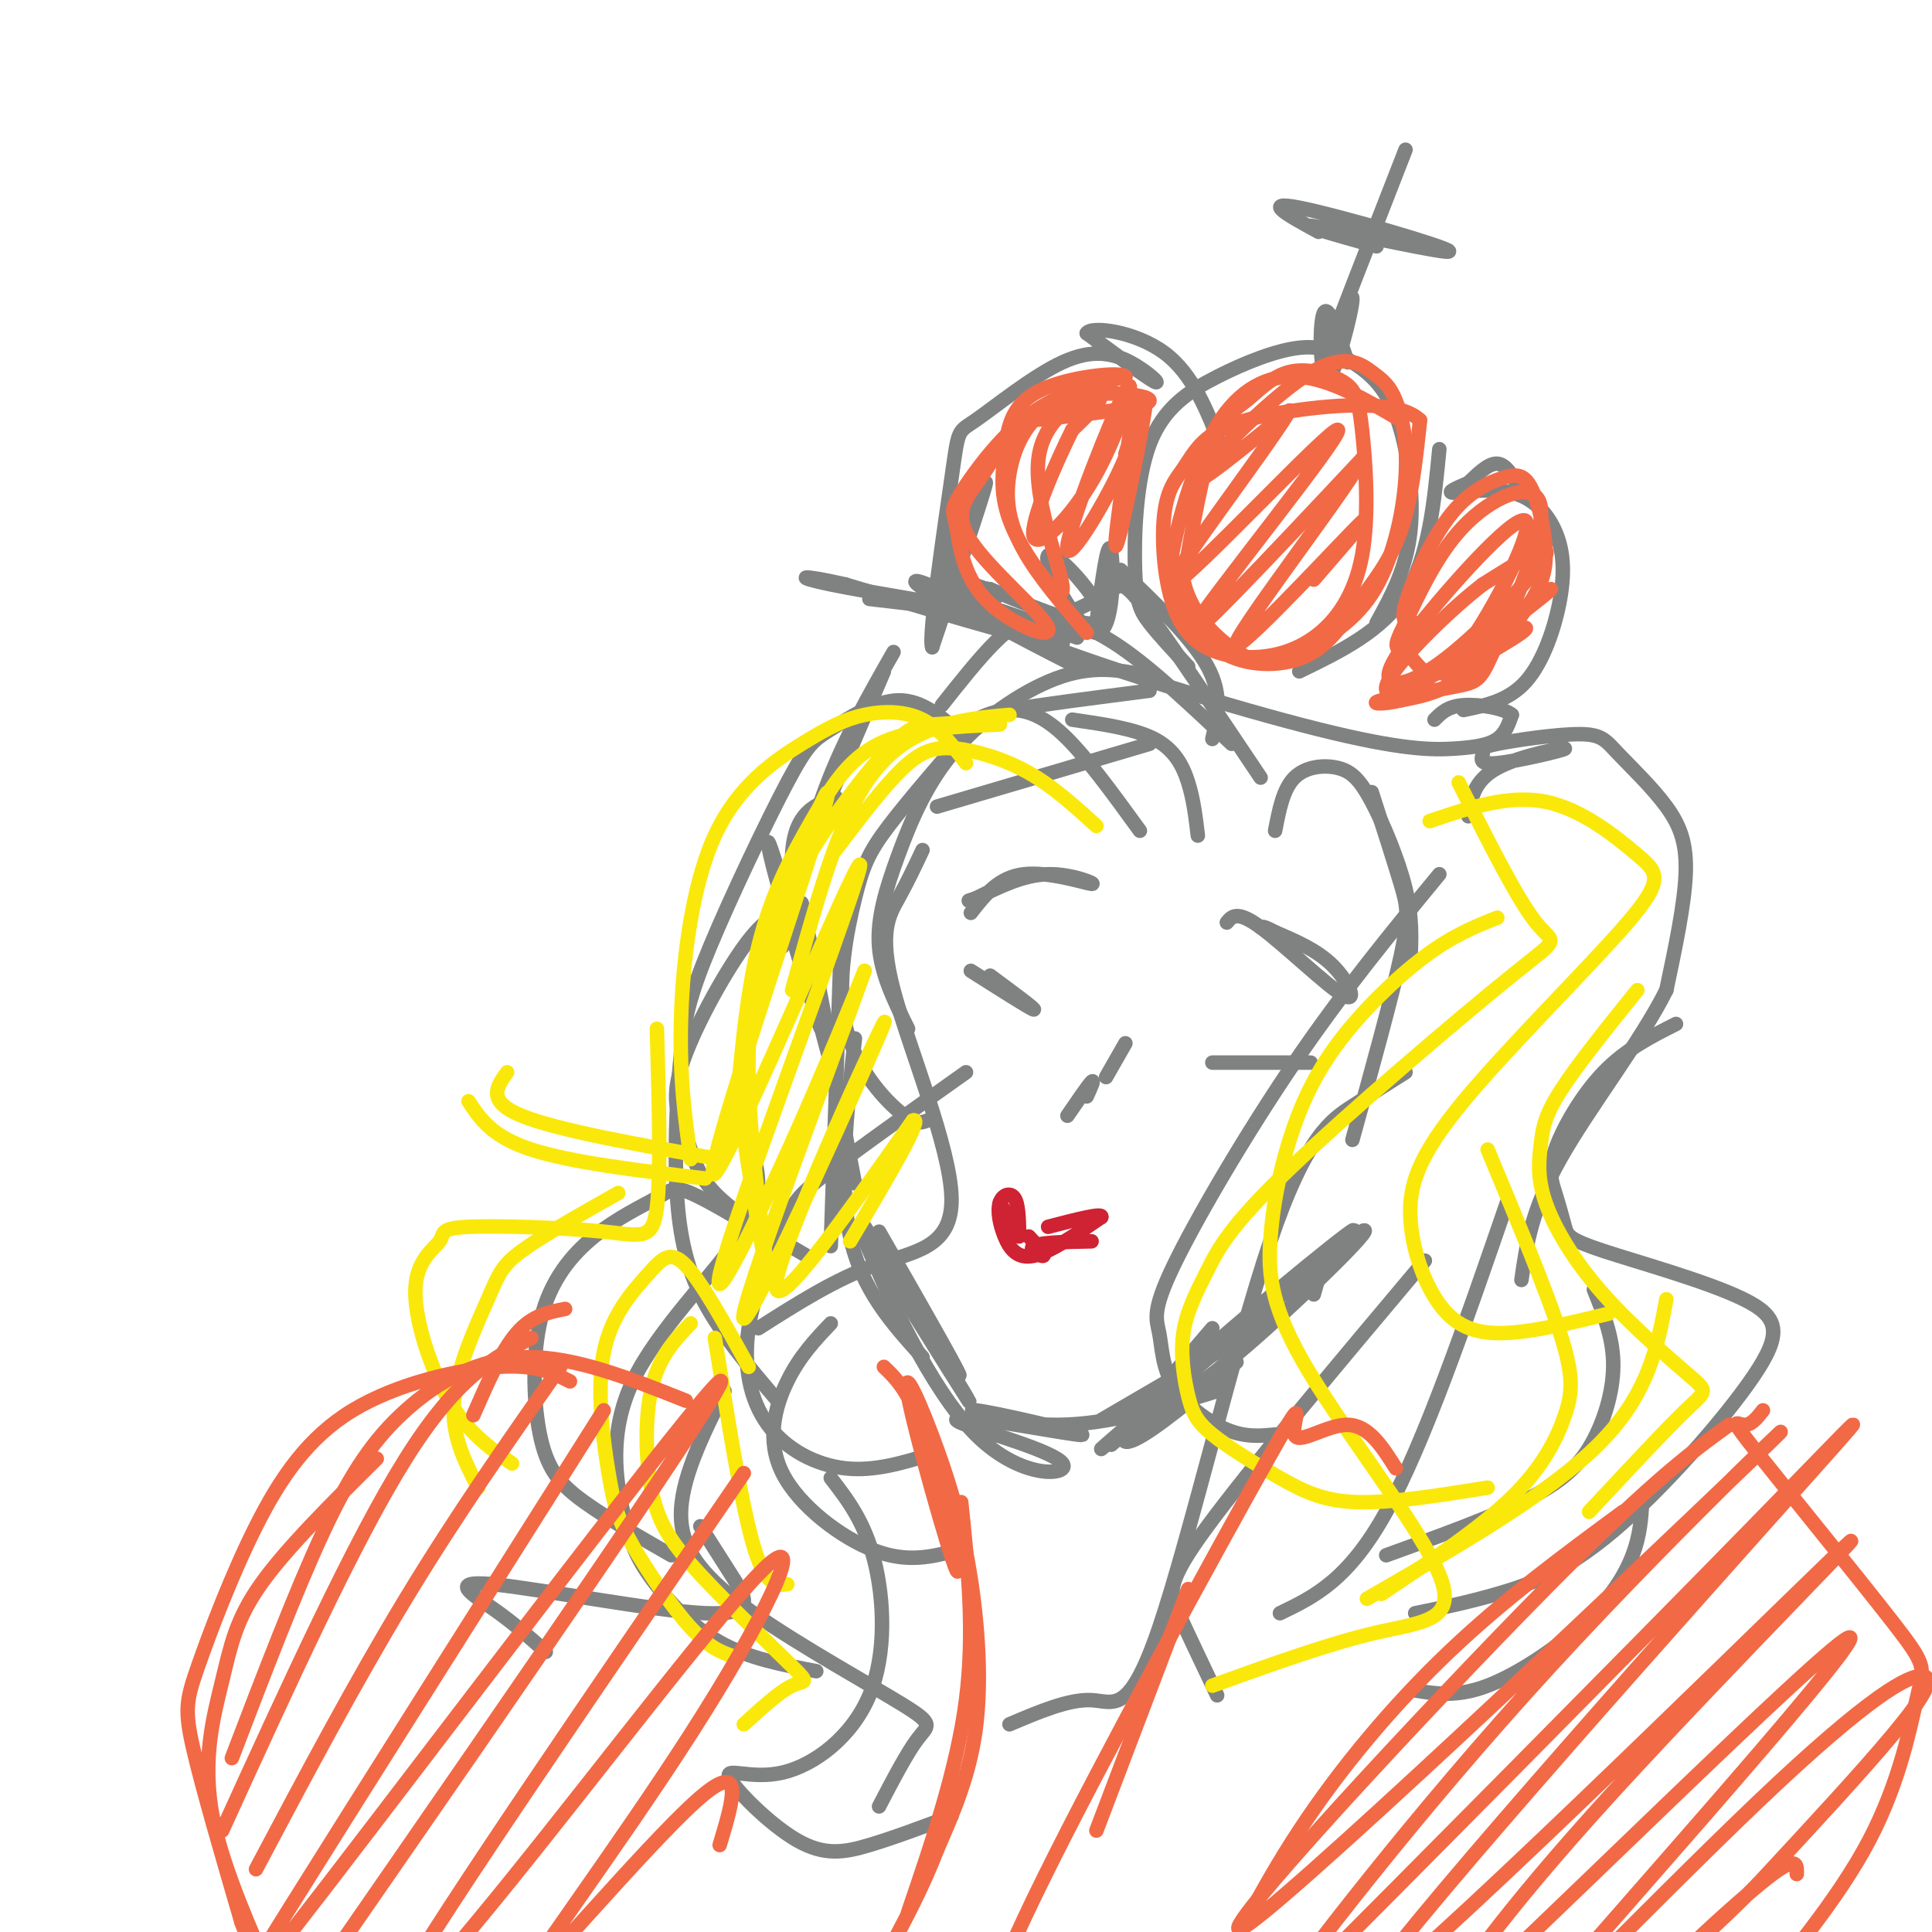 <svg viewBox='0 0 400 400' version='1.1' xmlns='http://www.w3.org/2000/svg' xmlns:xlink='http://www.w3.org/1999/xlink'><g fill='none' stroke='rgb(128,130,130)' stroke-width='3' stroke-linecap='round' stroke-linejoin='round'><path d='M183,139c0.000,0.000 -18.000,42.000 -18,42'/><path d='M185,135c-5.083,8.917 -10.167,17.833 -14,28c-3.833,10.167 -6.417,21.583 -9,33'/><path d='M173,165c-4.737,1.788 -9.474,3.576 -9,15c0.474,11.424 6.158,32.485 6,33c-0.158,0.515 -6.158,-19.515 -9,-30c-2.842,-10.485 -2.526,-11.424 0,-3c2.526,8.424 7.263,26.212 12,44'/><path d='M173,224c-0.178,-3.956 -6.622,-35.844 -7,-37c-0.378,-1.156 5.311,28.422 11,58'/><path d='M174,198c0.000,0.000 -2.000,60.000 -2,60'/><path d='M177,215c-1.667,15.000 -3.333,30.000 -1,41c2.333,11.000 8.667,18.000 15,25'/><path d='M182,255c9.637,16.851 19.274,33.702 16,29c-3.274,-4.702 -19.458,-30.958 -19,-30c0.458,0.958 17.560,29.131 21,35c3.440,5.869 -6.780,-10.565 -17,-27'/><path d='M183,262c-4.263,-7.032 -6.421,-11.111 -3,-3c3.421,8.111 12.422,28.411 22,38c9.578,9.589 19.732,8.466 18,6c-1.732,-2.466 -15.352,-6.276 -20,-8c-4.648,-1.724 -0.324,-1.362 4,-1'/><path d='M204,294c6.648,0.898 21.266,3.643 20,3c-1.266,-0.643 -18.418,-4.673 -22,-5c-3.582,-0.327 6.405,3.049 17,3c10.595,-0.049 21.797,-3.525 33,-7'/><path d='M228,294c0.000,0.000 36.000,-21.000 36,-21'/><path d='M256,282c-8.443,7.038 -16.886,14.075 -21,16c-4.114,1.925 -3.900,-1.263 10,-14c13.900,-12.737 41.487,-35.023 34,-28c-7.487,7.023 -50.048,43.357 -51,44c-0.952,0.643 39.705,-34.404 51,-43c11.295,-8.596 -6.773,9.258 -19,20c-12.227,10.742 -18.614,14.371 -25,18'/><path d='M235,295c-5.400,4.222 -6.400,5.778 -3,2c3.400,-3.778 11.200,-12.889 19,-22'/><path d='M272,268c0.000,0.000 2.000,-7.000 2,-7'/><path d='M251,153c1.083,-4.583 2.167,-9.167 -1,-15c-3.167,-5.833 -10.583,-12.917 -18,-20'/><path d='M261,161c-9.578,-14.289 -19.156,-28.578 -24,-35c-4.844,-6.422 -4.956,-4.978 -8,-3c-3.044,1.978 -9.022,4.489 -15,7'/><path d='M255,154c-8.143,-7.702 -16.286,-15.405 -23,-20c-6.714,-4.595 -12.000,-6.083 -16,-6c-4.000,0.083 -6.714,1.738 -10,5c-3.286,3.262 -7.143,8.131 -11,13'/><path d='M238,140c-5.439,-1.156 -10.877,-2.313 -18,0c-7.123,2.313 -15.930,8.094 -22,15c-6.070,6.906 -9.404,14.936 -12,22c-2.596,7.064 -4.456,13.161 -4,19c0.456,5.839 3.228,11.419 6,17'/><path d='M238,143c-11.533,1.482 -23.065,2.964 -29,4c-5.935,1.036 -6.272,1.627 -10,6c-3.728,4.373 -10.847,12.528 -15,18c-4.153,5.472 -5.340,8.261 -7,15c-1.660,6.739 -3.793,17.430 -2,26c1.793,8.570 7.512,15.020 11,18c3.488,2.980 4.744,2.490 6,2'/><path d='M191,176c-1.547,3.287 -3.094,6.574 -5,10c-1.906,3.426 -4.171,6.990 -1,19c3.171,12.010 11.777,32.464 12,43c0.223,10.536 -7.936,11.153 -16,14c-8.064,2.847 -16.032,7.923 -24,13'/><path d='M200,222c-11.456,8.125 -22.912,16.250 -29,21c-6.088,4.750 -6.808,6.124 -9,11c-2.192,4.876 -5.856,13.256 -7,21c-1.144,7.744 0.230,14.854 4,20c3.770,5.146 9.934,8.327 16,9c6.066,0.673 12.033,-1.164 18,-3'/><path d='M172,274c-3.226,3.399 -6.452,6.798 -9,12c-2.548,5.202 -4.417,12.208 -1,19c3.417,6.792 12.119,13.369 19,16c6.881,2.631 11.940,1.315 17,0'/><path d='M199,152c-4.064,-3.545 -8.128,-7.090 -13,-7c-4.872,0.090 -10.551,3.814 -14,6c-3.449,2.186 -4.669,2.832 -9,11c-4.331,8.168 -11.774,23.857 -16,34c-4.226,10.143 -5.236,14.739 -6,22c-0.764,7.261 -1.283,17.186 -1,26c0.283,8.814 1.366,16.518 5,24c3.634,7.482 9.817,14.741 16,22'/><path d='M163,189c-2.319,0.477 -4.638,0.954 -9,7c-4.362,6.046 -10.767,17.662 -13,25c-2.233,7.338 -0.293,10.399 1,14c1.293,3.601 1.941,7.743 6,12c4.059,4.257 11.530,8.628 19,13'/><path d='M156,239c1.135,4.518 2.271,9.037 -3,17c-5.271,7.963 -16.948,19.371 -22,30c-5.052,10.629 -3.478,20.478 -2,27c1.478,6.522 2.859,9.718 6,14c3.141,4.282 8.040,9.652 14,13c5.960,3.348 12.980,4.674 20,6'/><path d='M150,288c-4.600,9.266 -9.199,18.533 -9,26c0.199,7.467 5.198,13.136 15,20c9.802,6.864 24.408,14.925 31,19c6.592,4.075 5.169,4.164 3,7c-2.169,2.836 -5.085,8.418 -8,14'/><path d='M172,306c3.484,4.518 6.968,9.037 9,17c2.032,7.963 2.611,19.371 -1,28c-3.611,8.629 -11.412,14.481 -18,16c-6.588,1.519 -11.962,-1.294 -11,1c0.962,2.294 8.259,9.694 14,13c5.741,3.306 9.926,2.516 15,1c5.074,-1.516 11.037,-3.758 17,-6'/><path d='M248,173c-0.444,-3.733 -0.889,-7.467 -2,-11c-1.111,-3.533 -2.889,-6.867 -7,-9c-4.111,-2.133 -10.556,-3.067 -17,-4'/><path d='M236,172c-5.689,-7.844 -11.378,-15.689 -16,-20c-4.622,-4.311 -8.178,-5.089 -11,-5c-2.822,0.089 -4.911,1.044 -7,2'/><path d='M238,154c0.000,0.000 -44.000,13.000 -44,13'/><path d='M264,172c0.829,-4.330 1.659,-8.660 4,-11c2.341,-2.340 6.195,-2.689 9,-2c2.805,0.689 4.563,2.416 7,7c2.437,4.584 5.553,12.024 7,18c1.447,5.976 1.223,10.488 1,15'/><path d='M284,164c2.311,7.200 4.622,14.400 6,19c1.378,4.600 1.822,6.600 0,15c-1.822,8.400 -5.911,23.200 -10,38'/><path d='M298,181c-9.944,12.081 -19.889,24.162 -30,39c-10.111,14.838 -20.389,32.432 -25,42c-4.611,9.568 -3.556,11.111 -3,14c0.556,2.889 0.611,7.124 3,11c2.389,3.876 7.111,7.393 11,9c3.889,1.607 6.944,1.303 10,1'/><path d='M291,222c-3.337,2.100 -6.673,4.201 -11,7c-4.327,2.799 -9.644,6.297 -17,28c-7.356,21.703 -16.750,61.612 -23,80c-6.250,18.388 -9.357,15.254 -14,15c-4.643,-0.254 -10.821,2.373 -17,5'/><path d='M295,261c-18.156,21.600 -36.311,43.200 -45,55c-8.689,11.800 -7.911,13.800 -6,18c1.911,4.200 4.956,10.600 8,17'/><path d='M312,249c-8.583,24.917 -17.167,49.833 -25,64c-7.833,14.167 -14.917,17.583 -22,21'/><path d='M227,129c1.180,-8.863 2.360,-17.726 3,-15c0.640,2.726 0.738,17.040 -3,17c-3.738,-0.040 -11.314,-14.434 -10,-16c1.314,-1.566 11.518,9.695 11,13c-0.518,3.305 -11.759,-1.348 -23,-6'/><path d='M205,122c-3.667,-0.667 -1.333,0.667 1,2'/><path d='M223,132c-14.019,-5.022 -28.038,-10.045 -24,-7c4.038,3.045 26.134,14.156 24,13c-2.134,-1.156 -28.498,-14.581 -29,-16c-0.502,-1.419 24.856,9.166 26,11c1.144,1.834 -21.928,-5.083 -45,-12'/><path d='M175,121c-9.548,-2.179 -10.917,-1.625 -3,0c7.917,1.625 25.119,4.321 28,5c2.881,0.679 -8.560,-0.661 -20,-2'/><path d='M207,123c-7.705,-2.896 -15.410,-5.792 -10,-2c5.410,3.792 23.935,14.271 23,14c-0.935,-0.271 -21.331,-11.292 -28,-14c-6.669,-2.708 0.387,2.896 18,10c17.613,7.104 45.783,15.708 63,20c17.217,4.292 23.482,4.271 28,4c4.518,-0.271 7.291,-0.792 9,-2c1.709,-1.208 2.355,-3.104 3,-5'/><path d='M313,148c-1.489,-1.356 -6.711,-2.244 -10,-2c-3.289,0.244 -4.644,1.622 -6,3'/><path d='M200,119c-2.959,4.837 -5.917,9.675 -5,4c0.917,-5.675 5.710,-21.861 5,-20c-0.710,1.861 -6.922,21.770 -6,21c0.922,-0.770 8.978,-22.220 10,-24c1.022,-1.780 -4.989,16.110 -11,34'/><path d='M193,134c-0.858,-2.128 2.495,-24.446 4,-35c1.505,-10.554 1.160,-9.342 5,-12c3.840,-2.658 11.864,-9.187 18,-12c6.136,-2.813 10.383,-1.911 14,0c3.617,1.911 6.605,4.832 5,4c-1.605,-0.832 -7.802,-5.416 -14,-10'/><path d='M225,69c0.844,-1.556 9.956,-0.444 16,4c6.044,4.444 9.022,12.222 12,20'/><path d='M246,138c-3.032,-3.247 -6.065,-6.494 -8,-9c-1.935,-2.506 -2.773,-4.270 -3,-11c-0.227,-6.730 0.157,-18.427 3,-26c2.843,-7.573 8.144,-11.023 14,-14c5.856,-2.977 12.268,-5.480 17,-6c4.732,-0.520 7.784,0.943 11,3c3.216,2.057 6.597,4.708 9,11c2.403,6.292 3.830,16.226 3,24c-0.830,7.774 -3.915,13.387 -7,19'/><path d='M298,93c-1.083,11.167 -2.167,22.333 -7,30c-4.833,7.667 -13.417,11.833 -22,16'/><path d='M303,147c4.718,-0.970 9.435,-1.939 13,-6c3.565,-4.061 5.977,-11.212 7,-17c1.023,-5.788 0.656,-10.211 -1,-14c-1.656,-3.789 -4.600,-6.943 -9,-8c-4.400,-1.057 -10.257,-0.016 -12,0c-1.743,0.016 0.629,-0.992 3,-2'/><path d='M304,100c1.578,-1.467 4.022,-4.133 6,-4c1.978,0.133 3.489,3.067 5,6'/><path d='M279,75c-2.042,-6.250 -4.083,-12.500 -5,-10c-0.917,2.500 -0.708,13.750 1,13c1.708,-0.750 4.917,-13.500 5,-16c0.083,-2.500 -2.958,5.250 -6,13'/><path d='M274,75c1.833,-5.167 9.417,-24.583 17,-44'/><path d='M273,48c-6.071,-3.304 -12.143,-6.607 -4,-5c8.143,1.607 30.500,8.125 31,9c0.500,0.875 -20.857,-3.893 -27,-5c-6.143,-1.107 2.929,1.446 12,4'/><path d='M304,169c0.547,-3.669 1.095,-7.338 6,-10c4.905,-2.662 14.168,-4.316 14,-4c-0.168,0.316 -9.766,2.603 -14,3c-4.234,0.397 -3.105,-1.094 -3,-2c0.105,-0.906 -0.813,-1.225 3,-2c3.813,-0.775 12.356,-2.006 17,-2c4.644,0.006 5.389,1.249 8,4c2.611,2.751 7.088,7.010 10,11c2.912,3.990 4.261,7.711 4,14c-0.261,6.289 -2.130,15.144 -4,24'/><path d='M345,205c-5.156,10.400 -16.044,24.400 -22,35c-5.956,10.600 -6.978,17.800 -8,25'/><path d='M347,212c-5.222,2.637 -10.443,5.274 -15,10c-4.557,4.726 -8.448,11.541 -10,16c-1.552,4.459 -0.765,6.564 0,9c0.765,2.436 1.507,5.205 2,7c0.493,1.795 0.737,2.616 8,5c7.263,2.384 21.546,6.332 29,10c7.454,3.668 8.081,7.055 2,16c-6.081,8.945 -18.868,23.447 -29,32c-10.132,8.553 -17.609,11.158 -24,13c-6.391,1.842 -11.695,2.921 -17,4'/><path d='M340,311c-0.220,3.446 -0.440,6.893 -2,11c-1.560,4.107 -4.458,8.875 -10,14c-5.542,5.125 -13.726,10.607 -20,13c-6.274,2.393 -10.637,1.696 -15,1'/><path d='M330,267c1.935,4.815 3.869,9.631 4,15c0.131,5.369 -1.542,11.292 -4,16c-2.458,4.708 -5.702,8.202 -13,12c-7.298,3.798 -18.649,7.899 -30,12'/><path d='M159,256c-6.278,-3.764 -12.556,-7.529 -16,-9c-3.444,-1.471 -4.055,-0.650 -7,1c-2.945,1.650 -8.223,4.127 -13,8c-4.777,3.873 -9.054,9.141 -11,17c-1.946,7.859 -1.562,18.308 0,25c1.562,6.692 4.304,9.626 9,13c4.696,3.374 11.348,7.187 18,11'/><path d='M145,316c2.322,3.649 4.644,7.298 7,11c2.356,3.702 4.745,7.456 -6,7c-10.745,-0.456 -34.624,-5.123 -44,-6c-9.376,-0.877 -4.250,2.035 0,5c4.250,2.965 7.625,5.982 11,9'/><path d='M225,227c0.833,-1.833 1.667,-3.667 1,-3c-0.667,0.667 -2.833,3.833 -5,7'/><path d='M233,216c0.000,0.000 -4.000,7.000 -4,7'/></g>
<g fill='none' stroke='rgb(207,34,51)' stroke-width='3' stroke-linecap='round' stroke-linejoin='round'><path d='M211,255c-0.078,-2.904 -0.156,-5.809 -1,-7c-0.844,-1.191 -2.453,-0.670 -3,1c-0.547,1.670 -0.032,4.488 1,7c1.032,2.512 2.581,4.718 6,4c3.419,-0.718 8.710,-4.359 14,-8'/><path d='M228,252c0.500,-1.000 -5.250,0.500 -11,2'/><path d='M226,257c-5.356,0.111 -10.711,0.222 -12,1c-1.289,0.778 1.489,2.222 2,2c0.511,-0.222 -1.244,-2.111 -3,-4'/><path d='M211,256c0.000,0.000 -4.000,-7.000 -4,-7'/></g>
<g fill='none' stroke='rgb(128,130,130)' stroke-width='3' stroke-linecap='round' stroke-linejoin='round'><path d='M201,189c2.887,-3.696 5.774,-7.393 11,-8c5.226,-0.607 12.792,1.875 14,2c1.208,0.125 -3.940,-2.107 -9,-2c-5.060,0.107 -10.030,2.554 -15,5'/><path d='M202,186c-2.500,0.833 -1.250,0.417 0,0'/><path d='M254,191c1.048,-1.298 2.095,-2.595 7,1c4.905,3.595 13.667,12.083 17,14c3.333,1.917 1.238,-2.738 -2,-6c-3.238,-3.262 -7.619,-5.131 -12,-7'/><path d='M264,193c-2.500,-1.333 -2.750,-1.167 -3,-1'/><path d='M201,201c6.167,3.917 12.333,7.833 13,8c0.667,0.167 -4.167,-3.417 -9,-7'/><path d='M251,220c9.083,0.000 18.167,0.000 20,0c1.833,0.000 -3.583,0.000 -9,0'/></g>
<g fill='none' stroke='rgb(250,232,11)' stroke-width='3' stroke-linecap='round' stroke-linejoin='round'><path d='M227,171c-4.464,-4.065 -8.929,-8.131 -14,-11c-5.071,-2.869 -10.750,-4.542 -15,-5c-4.250,-0.458 -7.071,0.298 -11,4c-3.929,3.702 -8.964,10.351 -14,17'/><path d='M209,148c-5.267,0.467 -10.533,0.933 -16,3c-5.467,2.067 -11.133,5.733 -16,15c-4.867,9.267 -8.933,24.133 -13,39'/><path d='M207,150c-9.280,0.417 -18.560,0.833 -25,4c-6.440,3.167 -10.042,9.083 -14,16c-3.958,6.917 -8.274,14.833 -11,26c-2.726,11.167 -3.863,25.583 -5,40'/><path d='M206,149c-4.892,0.408 -9.785,0.815 -13,1c-3.215,0.185 -4.754,0.146 -10,6c-5.246,5.854 -14.200,17.600 -20,29c-5.800,11.400 -8.446,22.455 -8,39c0.446,16.545 3.986,38.579 4,40c0.014,1.421 -3.496,-17.771 -5,-29c-1.504,-11.229 -1.001,-14.494 1,-22c2.001,-7.506 5.501,-19.253 9,-31'/><path d='M164,182c4.412,-12.469 10.942,-28.141 5,-9c-5.942,19.141 -24.355,73.096 -21,70c3.355,-3.096 28.476,-63.242 30,-64c1.524,-0.758 -20.551,57.873 -27,78c-6.449,20.127 2.729,1.751 10,-14c7.271,-15.751 12.636,-28.875 18,-42'/><path d='M179,201c-5.075,14.437 -26.762,71.530 -25,72c1.762,0.470 26.974,-55.681 29,-61c2.026,-5.319 -19.136,40.195 -22,52c-2.864,11.805 12.568,-10.097 28,-32'/><path d='M189,232c2.500,-1.167 -5.250,11.917 -13,25'/><path d='M155,283c-4.865,-8.796 -9.729,-17.593 -13,-21c-3.271,-3.407 -4.947,-1.426 -8,2c-3.053,3.426 -7.481,8.296 -9,16c-1.519,7.704 -0.129,18.240 1,25c1.129,6.760 1.996,9.743 5,15c3.004,5.257 8.144,12.788 12,17c3.856,4.212 6.428,5.106 9,6'/><path d='M143,274c-3.228,3.370 -6.456,6.739 -8,13c-1.544,6.261 -1.406,15.412 0,22c1.406,6.588 4.078,10.611 10,17c5.922,6.389 15.094,15.143 19,19c3.906,3.857 2.544,2.816 0,4c-2.544,1.184 -6.272,4.592 -10,8'/><path d='M148,277c2.750,17.250 5.500,34.500 8,43c2.500,8.500 4.750,8.250 7,8'/><path d='M296,170c8.181,-2.770 16.363,-5.539 24,-4c7.637,1.539 14.730,7.387 19,11c4.270,3.613 5.719,4.993 -2,14c-7.719,9.007 -24.604,25.643 -34,37c-9.396,11.357 -11.302,17.436 -11,24c0.302,6.564 2.812,13.613 6,18c3.188,4.387 7.054,6.110 13,6c5.946,-0.110 13.973,-2.055 22,-4'/><path d='M302,162c6.060,12.076 12.120,24.152 16,29c3.880,4.848 5.581,2.469 -5,11c-10.581,8.531 -33.444,27.971 -46,40c-12.556,12.029 -14.804,16.645 -17,21c-2.196,4.355 -4.340,8.448 -5,13c-0.660,4.552 0.163,9.562 1,13c0.837,3.438 1.688,5.303 5,8c3.312,2.697 9.084,6.226 14,9c4.916,2.774 8.976,4.793 16,5c7.024,0.207 17.012,-1.396 27,-3'/><path d='M310,190c-4.571,1.815 -9.143,3.629 -15,8c-5.857,4.371 -13.000,11.297 -18,18c-5.000,6.703 -7.858,13.182 -10,20c-2.142,6.818 -3.568,13.973 -4,21c-0.432,7.027 0.132,13.925 8,27c7.868,13.075 23.041,32.328 27,42c3.959,9.672 -3.298,9.763 -13,12c-9.702,2.237 -21.851,6.618 -34,11'/><path d='M308,238c6.060,14.524 12.119,29.048 15,38c2.881,8.952 2.583,12.333 1,17c-1.583,4.667 -4.452,10.619 -11,17c-6.548,6.381 -16.774,13.190 -27,20'/><path d='M345,269c-1.833,9.833 -3.667,19.667 -14,30c-10.333,10.333 -29.167,21.167 -48,32'/><path d='M200,158c-2.709,-3.594 -5.418,-7.188 -9,-9c-3.582,-1.812 -8.037,-1.842 -12,-1c-3.963,0.842 -7.433,2.556 -13,6c-5.567,3.444 -13.229,8.620 -18,19c-4.771,10.380 -6.649,25.966 -7,38c-0.351,12.034 0.824,20.517 2,29'/><path d='M136,213c0.431,15.027 0.863,30.054 0,37c-0.863,6.946 -3.020,5.810 -11,5c-7.980,-0.810 -21.782,-1.294 -28,-1c-6.218,0.294 -4.852,1.368 -6,3c-1.148,1.632 -4.809,3.824 -5,10c-0.191,6.176 3.088,16.336 7,23c3.912,6.664 8.456,9.832 13,13'/><path d='M128,247c-7.899,4.458 -15.798,8.917 -20,12c-4.202,3.083 -4.708,4.792 -7,10c-2.292,5.208 -6.369,13.917 -7,21c-0.631,7.083 2.185,12.542 5,18'/><path d='M146,244c-13.917,-1.667 -27.833,-3.333 -36,-6c-8.167,-2.667 -10.583,-6.333 -13,-10'/><path d='M149,240c-16.833,-3.000 -33.667,-6.000 -41,-9c-7.333,-3.000 -5.167,-6.000 -3,-9'/><path d='M339,205c-6.339,7.875 -12.678,15.750 -16,21c-3.322,5.250 -3.626,7.875 -4,11c-0.374,3.125 -0.819,6.749 1,12c1.819,5.251 5.900,12.129 12,19c6.100,6.871 14.219,13.734 18,17c3.781,3.266 3.223,2.933 -1,7c-4.223,4.067 -12.112,12.533 -20,21'/></g>
<g fill='none' stroke='rgb(242,105,70)' stroke-width='3' stroke-linecap='round' stroke-linejoin='round'><path d='M225,131c-5.003,-5.821 -10.006,-11.643 -13,-17c-2.994,-5.357 -3.978,-10.250 -3,-16c0.978,-5.750 3.917,-12.356 11,-15c7.083,-2.644 18.309,-1.327 18,0c-0.309,1.327 -12.155,2.663 -24,4'/><path d='M214,87c-5.773,2.850 -8.204,7.976 -11,12c-2.796,4.024 -5.957,6.948 -2,13c3.957,6.052 15.031,15.232 16,18c0.969,2.768 -8.166,-0.877 -13,-6c-4.834,-5.123 -5.368,-11.724 -6,-15c-0.632,-3.276 -1.362,-3.228 1,-7c2.362,-3.772 7.818,-11.363 14,-16c6.182,-4.637 13.091,-6.318 20,-8'/><path d='M233,78c-0.579,-1.166 -12.026,-0.082 -18,3c-5.974,3.082 -6.473,8.161 -7,13c-0.527,4.839 -1.080,9.438 2,16c3.080,6.562 9.795,15.089 10,12c0.205,-3.089 -6.099,-17.793 -5,-27c1.099,-9.207 9.600,-12.916 12,-13c2.400,-0.084 -1.300,3.458 -5,7'/><path d='M222,89c-3.213,6.424 -8.745,18.985 -8,22c0.745,3.015 7.766,-3.515 13,-13c5.234,-9.485 8.681,-21.924 6,-17c-2.681,4.924 -11.491,27.210 -12,32c-0.509,4.790 7.283,-7.917 11,-16c3.717,-8.083 3.358,-11.541 3,-15'/><path d='M235,82c-0.845,6.464 -4.458,30.125 -4,31c0.458,0.875 4.988,-21.036 6,-28c1.012,-6.964 -1.494,1.018 -4,9'/><path d='M290,87c-7.221,-4.235 -14.441,-8.470 -21,-9c-6.559,-0.530 -12.456,2.643 -17,10c-4.544,7.357 -7.735,18.896 -9,25c-1.265,6.104 -0.603,6.771 1,10c1.603,3.229 4.148,9.020 9,12c4.852,2.980 12.012,3.149 17,1c4.988,-2.149 7.804,-6.617 11,-11c3.196,-4.383 6.770,-8.681 9,-15c2.230,-6.319 3.115,-14.660 4,-23'/><path d='M294,87c-4.318,-4.222 -17.113,-3.278 -26,-2c-8.887,1.278 -13.865,2.891 -17,5c-3.135,2.109 -4.426,4.715 -6,7c-1.574,2.285 -3.429,4.250 -4,10c-0.571,5.750 0.142,15.285 3,21c2.858,5.715 7.860,7.611 13,8c5.140,0.389 10.419,-0.728 15,-4c4.581,-3.272 8.464,-8.700 10,-17c1.536,-8.300 0.723,-19.473 0,-26c-0.723,-6.527 -1.357,-8.409 -4,-10c-2.643,-1.591 -7.296,-2.890 -11,-2c-3.704,0.890 -6.459,3.970 -9,6c-2.541,2.030 -4.869,3.008 -7,9c-2.131,5.992 -4.066,16.996 -6,28'/><path d='M245,120c1.561,7.908 8.463,13.680 13,16c4.537,2.320 6.711,1.190 11,-1c4.289,-2.190 10.695,-5.440 15,-12c4.305,-6.560 6.509,-16.430 7,-24c0.491,-7.570 -0.730,-12.841 -2,-16c-1.270,-3.159 -2.588,-4.208 -5,-6c-2.412,-1.792 -5.919,-4.329 -14,1c-8.081,5.329 -20.738,18.522 -22,21c-1.262,2.478 8.869,-5.761 19,-14'/><path d='M267,85c-5.147,8.692 -27.514,37.423 -24,36c3.514,-1.423 32.907,-32.998 34,-32c1.093,0.998 -26.116,34.571 -30,41c-3.884,6.429 15.558,-14.285 35,-35'/><path d='M282,95c-1.988,4.667 -24.458,33.833 -26,38c-1.542,4.167 17.845,-16.667 24,-23c6.155,-6.333 -0.923,1.833 -8,10'/><path d='M293,129c-1.572,0.112 -3.145,0.224 -2,-4c1.145,-4.224 5.006,-12.785 9,-18c3.994,-5.215 8.121,-7.083 11,-8c2.879,-0.917 4.509,-0.881 6,2c1.491,2.881 2.843,8.607 3,13c0.157,4.393 -0.881,7.452 -4,12c-3.119,4.548 -8.320,10.585 -13,14c-4.680,3.415 -8.840,4.207 -13,5'/><path d='M290,145c-3.811,0.929 -6.839,0.752 -4,0c2.839,-0.752 11.545,-2.080 16,-3c4.455,-0.920 4.658,-1.432 8,-9c3.342,-7.568 9.823,-22.191 9,-28c-0.823,-5.809 -8.949,-2.802 -15,3c-6.051,5.802 -10.025,14.401 -14,23'/><path d='M290,131c-2.011,4.163 -0.039,3.072 2,5c2.039,1.928 4.143,6.875 10,0c5.857,-6.875 15.466,-25.574 14,-28c-1.466,-2.426 -14.009,11.419 -21,20c-6.991,8.581 -8.431,11.898 -7,13c1.431,1.102 5.731,-0.011 13,-6c7.269,-5.989 17.505,-16.854 19,-20c1.495,-3.146 -5.753,1.427 -13,6'/><path d='M307,121c-6.431,4.932 -16.008,14.262 -19,19c-2.992,4.738 0.602,4.883 10,-1c9.398,-5.883 24.602,-17.793 23,-17c-1.602,0.793 -20.008,14.291 -22,17c-1.992,2.709 12.431,-5.369 16,-8c3.569,-2.631 -3.715,0.184 -11,3'/><path d='M118,286c-3.458,-1.774 -6.916,-3.547 -15,-3c-8.084,0.547 -20.793,3.415 -30,9c-9.207,5.585 -14.911,13.889 -20,24c-5.089,10.111 -9.562,22.030 -12,29c-2.438,6.970 -2.839,8.991 -1,17c1.839,8.009 5.920,22.004 10,36'/><path d='M50,398c3.366,9.097 6.780,13.841 5,9c-1.780,-4.841 -8.756,-19.267 -11,-31c-2.244,-11.733 0.242,-20.774 2,-28c1.758,-7.226 2.788,-12.636 8,-20c5.212,-7.364 14.606,-16.682 24,-26'/><path d='M98,293c2.917,-6.667 5.833,-13.333 9,-17c3.167,-3.667 6.583,-4.333 10,-5'/><path d='M183,283c2.786,2.680 5.572,5.360 9,16c3.428,10.640 7.499,29.240 6,26c-1.499,-3.240 -8.567,-28.321 -10,-36c-1.433,-7.679 2.771,2.045 6,11c3.229,8.955 5.485,17.142 7,27c1.515,9.858 2.290,21.388 1,31c-1.290,9.612 -4.645,17.306 -8,25'/><path d='M194,383c-2.833,7.333 -5.917,13.167 -9,19'/><path d='M199,311c1.417,13.417 2.833,26.833 1,41c-1.833,14.167 -6.917,29.083 -12,44'/><path d='M142,290c-11.512,-4.583 -23.024,-9.167 -33,-9c-9.976,0.167 -18.417,5.083 -25,11c-6.583,5.917 -11.310,12.833 -17,25c-5.690,12.167 -12.345,29.583 -19,47'/><path d='M110,277c-7.667,4.000 -15.333,8.000 -26,25c-10.667,17.000 -24.333,47.000 -38,77'/><path d='M116,283c-10.750,15.333 -21.500,30.667 -32,48c-10.500,17.333 -20.750,36.667 -31,56'/><path d='M125,292c-25.470,40.268 -50.940,80.536 -65,103c-14.060,22.464 -16.708,27.125 8,-5c24.708,-32.125 76.774,-101.036 81,-104c4.226,-2.964 -39.387,60.018 -83,123'/><path d='M154,305c-30.971,45.171 -61.941,90.343 -71,106c-9.059,15.657 3.795,1.801 23,-22c19.205,-23.801 44.762,-57.546 53,-65c8.238,-7.454 -0.843,11.383 -16,35c-15.157,23.617 -36.388,52.012 -35,52c1.388,-0.012 25.397,-28.432 36,-38c10.603,-9.568 7.802,-0.284 5,9'/><path d='M289,304c-2.818,-4.474 -5.636,-8.947 -10,-9c-4.364,-0.053 -10.273,4.316 -11,2c-0.727,-2.316 3.727,-11.316 -6,6c-9.727,17.316 -33.636,60.947 -46,86c-12.364,25.053 -13.182,31.526 -14,38'/><path d='M246,329c0.000,0.000 -19.000,50.000 -19,50'/><path d='M365,292c-1.231,1.576 -2.462,3.153 -4,3c-1.538,-0.153 -3.385,-2.035 3,6c6.385,8.035 21.000,25.989 28,35c7.000,9.011 6.385,9.080 5,15c-1.385,5.920 -3.538,17.691 -10,30c-6.462,12.309 -17.231,25.154 -28,38'/><path d='M336,313c-12.222,9.000 -24.444,18.000 -36,29c-11.556,11.000 -22.444,24.000 -31,37c-8.556,13.000 -14.778,26.000 -21,39'/><path d='M358,295c-8.465,6.130 -16.930,12.261 -43,39c-26.070,26.739 -69.745,74.088 -56,64c13.745,-10.088 84.911,-77.611 104,-96c19.089,-18.389 -13.899,12.357 -42,43c-28.101,30.643 -51.315,61.184 -59,72c-7.685,10.816 0.157,1.908 8,-7'/><path d='M270,410c20.100,-20.075 66.350,-66.761 92,-93c25.650,-26.239 30.699,-32.031 3,-1c-27.699,31.031 -88.146,98.885 -82,97c6.146,-1.885 78.885,-73.507 96,-90c17.115,-16.493 -21.396,22.145 -45,48c-23.604,25.855 -32.302,38.928 -41,52'/><path d='M293,423c19.048,-16.772 87.168,-84.704 90,-84c2.832,0.704 -59.625,70.042 -71,84c-11.375,13.958 28.333,-27.465 52,-50c23.667,-22.535 31.295,-26.183 34,-26c2.705,0.183 0.487,4.195 -6,12c-6.487,7.805 -17.244,19.402 -28,31'/><path d='M364,390c-8.452,8.631 -15.583,14.708 -14,13c1.583,-1.708 11.881,-11.202 17,-15c5.119,-3.798 5.060,-1.899 5,0'/></g>
</svg>